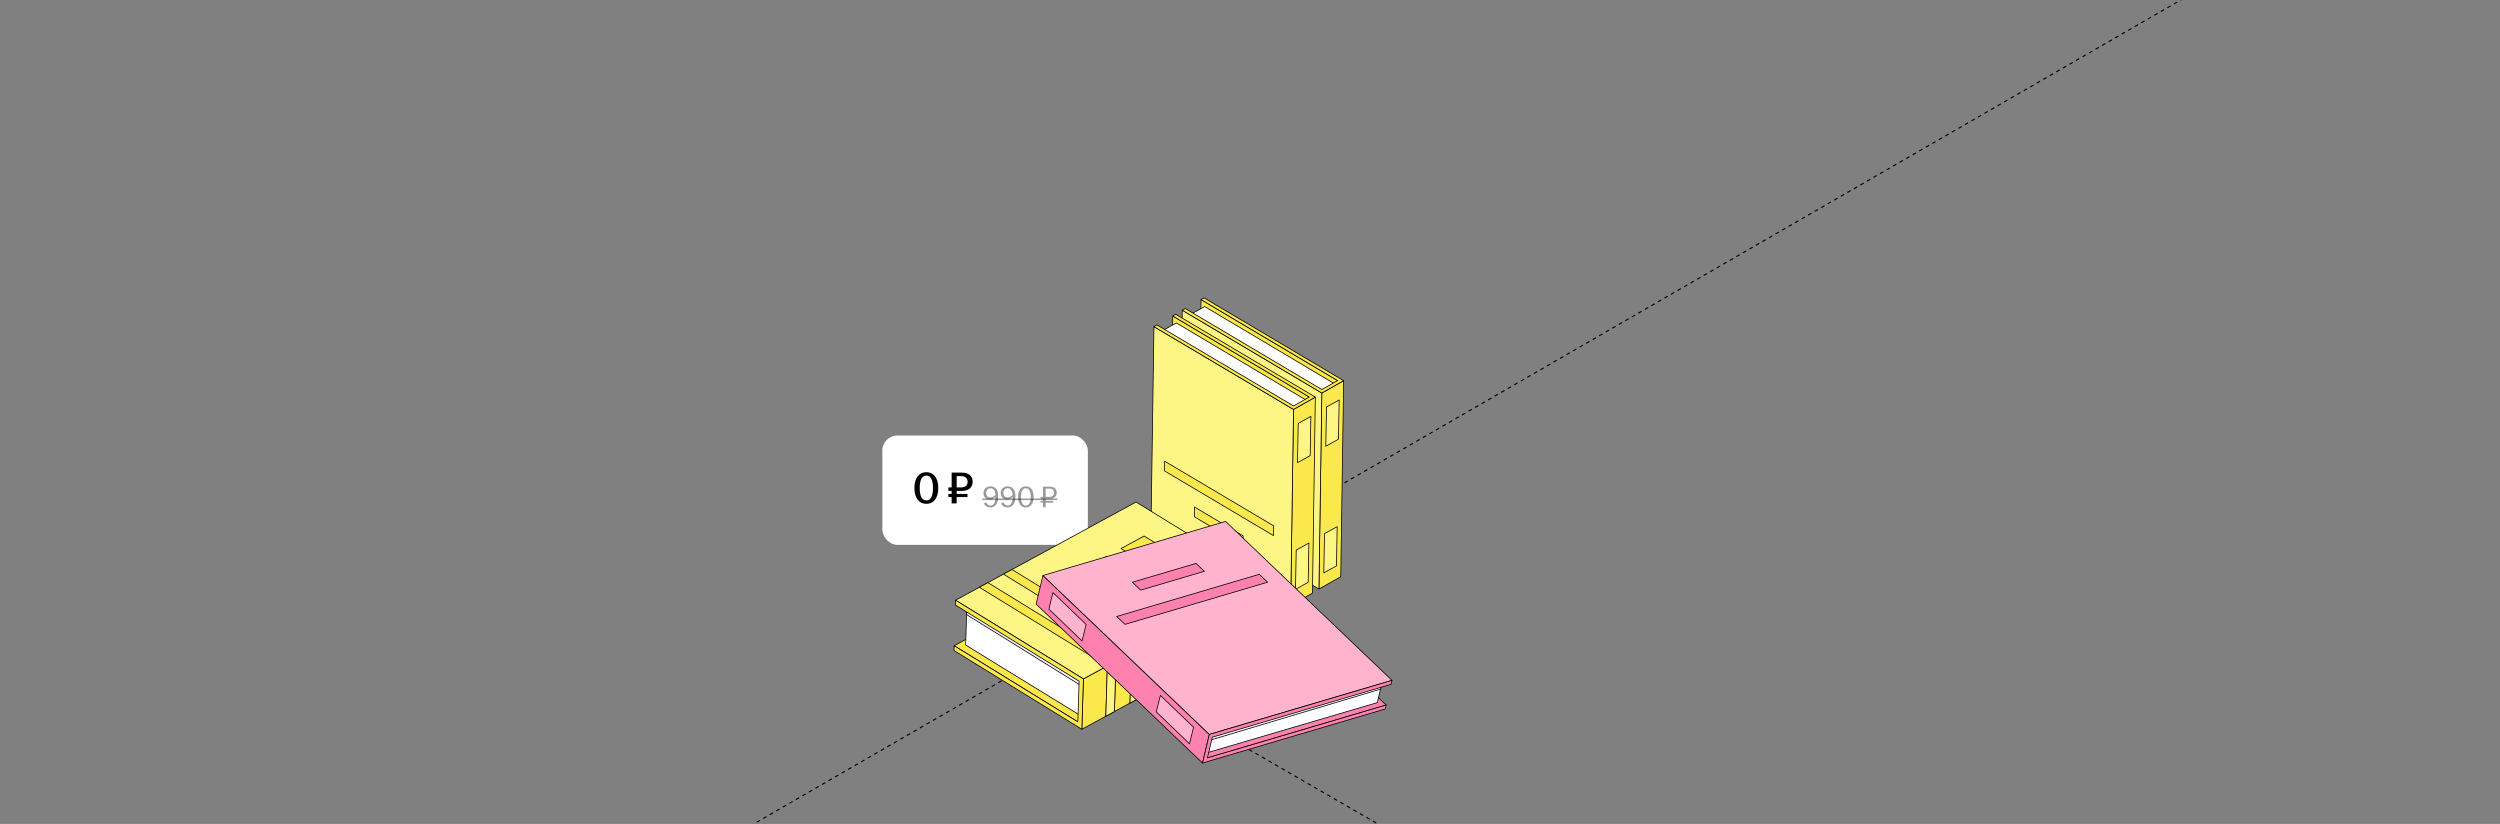 <?xml version="1.0" encoding="UTF-8"?> <svg xmlns="http://www.w3.org/2000/svg" width="1326" height="437" viewBox="0 0 1326 437" fill="none"><rect x="0" y="0" width="1326" height="437" fill="#808080" stroke="none"/><g clip-path="url(#clip0_636_2480)"><path d="M565.408 341.512L2472.58 1442.62" stroke="black" stroke-width="0.6" stroke-linejoin="round" stroke-dasharray="2 2"></path><path d="M-579 1002.11L1328.17 -99" stroke="black" stroke-width="0.6" stroke-linejoin="round" stroke-dasharray="2 2"></path><rect x="468" y="231" width="109" height="58" rx="8" fill="white"></rect><path d="M491.344 267.24C487.408 267.24 485.008 264.12 485.008 258.84C485.008 253.56 487.408 250.44 491.344 250.44C495.28 250.44 497.656 253.56 497.656 258.84C497.656 264.12 495.28 267.24 491.344 267.24ZM487.816 258.84C487.816 262.92 488.944 265.44 491.344 265.44C493.72 265.44 494.848 262.92 494.848 258.84C494.848 254.76 493.72 252.24 491.344 252.24C488.944 252.24 487.816 254.76 487.816 258.84ZM504.749 267V263.64H503.021V261.984H504.749V260.4H503.021V258.528H504.749V250.68H510.077C513.653 250.68 515.885 252.288 515.885 255.528C515.885 258.72 513.629 260.4 510.053 260.4H507.413V261.984H513.149V263.64H507.413V267H504.749ZM507.413 258.528H509.909C512.021 258.528 513.221 257.424 513.221 255.552C513.221 253.608 511.997 252.552 509.909 252.552H507.413V258.528Z" fill="black"></path><path d="M525.352 269.16C523.704 269.16 522.44 268.408 521.88 266.968L523.144 266.456C523.496 267.368 524.2 268.168 525.352 268.168C526.968 268.168 527.992 266.552 527.992 263.64V263.608C527.336 264.296 526.28 264.904 525 264.904C523.128 264.904 521.64 263.72 521.64 261.544C521.64 259.56 523.048 257.96 525.384 257.96C527.88 257.96 529.448 259.752 529.448 263.336C529.448 267.112 527.848 269.16 525.352 269.16ZM523.048 261.464C523.048 262.824 523.864 263.864 525.288 263.864C526.296 263.864 527.304 263.32 527.976 262.552C527.912 260.408 526.968 258.952 525.368 258.952C523.896 258.952 523.048 260.056 523.048 261.464ZM534.477 269.16C532.829 269.16 531.565 268.408 531.005 266.968L532.269 266.456C532.621 267.368 533.325 268.168 534.477 268.168C536.093 268.168 537.117 266.552 537.117 263.64V263.608C536.461 264.296 535.405 264.904 534.125 264.904C532.253 264.904 530.765 263.72 530.765 261.544C530.765 259.56 532.173 257.96 534.509 257.96C537.005 257.96 538.573 259.752 538.573 263.336C538.573 267.112 536.973 269.16 534.477 269.16ZM532.173 261.464C532.173 262.824 532.989 263.864 534.413 263.864C535.421 263.864 536.429 263.32 537.101 262.552C537.037 260.408 536.093 258.952 534.493 258.952C533.021 258.952 532.173 260.056 532.173 261.464ZM544.114 269.16C541.522 269.16 539.986 267 539.986 263.56C539.986 260.12 541.522 257.96 544.114 257.96C546.706 257.96 548.226 260.12 548.226 263.56C548.226 267 546.706 269.16 544.114 269.16ZM541.506 263.56C541.506 266.312 542.354 268.168 544.114 268.168C545.874 268.168 546.706 266.312 546.706 263.56C546.706 260.808 545.874 258.952 544.114 258.952C542.354 258.952 541.506 260.808 541.506 263.56ZM553.211 269V266.632H551.931V265.704H553.211V264.552H551.931V263.528H553.211V258.12H556.683C559.051 258.12 560.491 259.24 560.491 261.32C560.491 263.4 559.035 264.552 556.667 264.552H554.619V265.704H558.683V266.632H554.619V269H553.211ZM554.619 263.528H556.619C558.203 263.528 559.083 262.712 559.083 261.336C559.083 259.896 558.187 259.144 556.619 259.144H554.619V263.528Z" fill="black" fill-opacity="0.4"></path><path d="M521 264.44H560.811V265.24H521V264.44Z" fill="black" fill-opacity="0.4"></path><path d="M709.468 201.877L707.94 305.846L635.507 262.873L637.032 158.908L709.468 201.877Z" fill="#FBE84C" stroke="black" stroke-width="0.4" stroke-linejoin="round"></path><path d="M634.615 175.408C634.615 175.408 647.474 187.086 651.578 190.893C642.996 186.392 637.004 183.248 637.004 183.248L633.533 174.404C634.18 175.003 634.619 175.408 634.619 175.408H634.615Z" fill="#FBE84C" stroke="black" stroke-width="0.4" stroke-linejoin="round"></path><path d="M631.134 166.959L638.937 162.58L707.194 203.163L708.78 204.106L703.7 206.981L701.086 208.458L635.558 169.583L631.134 166.959Z" fill="white" stroke="black" stroke-width="0.4" stroke-linejoin="round"></path><path d="M712.658 201.915L711.134 305.884L699.558 312.427L701.085 208.458L712.658 201.915Z" fill="#FBE84C" stroke="black" stroke-width="0.4" stroke-linejoin="round"></path><path d="M701.085 208.458L699.558 312.427L625.533 268.512L627.06 164.543L701.085 208.458Z" fill="#FDF684" stroke="black" stroke-width="0.4" stroke-linejoin="round"></path><path d="M638.633 158L712.658 201.915L709.807 203.528L708.779 204.106L703.699 206.981L701.085 208.458L635.557 169.583L631.134 166.959L627.06 164.543L628.663 163.642L632.74 166.058L636.142 168.079L701.096 206.61L702.103 206.042L707.193 203.164L708.217 202.582L709.463 201.877L637.03 158.909L638.633 158Z" fill="#FBE84C" stroke="black" stroke-width="0.4" stroke-linejoin="round"></path><path d="M674.372 275.535L648.58 260.233L648.519 265.412L674.311 280.714L674.372 275.535Z" fill="#FBE84C" stroke="black" stroke-width="0.4" stroke-linejoin="round"></path><path d="M690.541 270.206L632.76 235.928L632.699 241.107L690.479 275.385L690.541 270.206Z" fill="#FBE84C" stroke="black" stroke-width="0.4" stroke-linejoin="round"></path><path d="M708.868 300.133L702.147 303.855L702.515 283.055L709.235 279.332L708.868 300.133Z" fill="#FDF684" stroke="black" stroke-width="0.4" stroke-linejoin="round"></path><path d="M709.923 232.951L703.206 236.673L703.573 215.869L710.294 212.147L709.923 232.951Z" fill="#FDF684" stroke="black" stroke-width="0.4" stroke-linejoin="round"></path><path d="M694.46 210.582L692.935 314.55L620.499 271.578L622.027 167.613L694.46 210.582Z" fill="#FBE84C" stroke="black" stroke-width="0.4" stroke-linejoin="round"></path><path d="M619.612 184.116C619.612 184.116 632.471 195.793 636.574 199.601C627.993 195.099 622.001 191.955 622.001 191.955L618.53 183.112C619.176 183.711 619.615 184.116 619.615 184.116H619.612Z" fill="#FBE84C" stroke="black" stroke-width="0.4" stroke-linejoin="round"></path><path d="M616.127 175.667L623.93 171.284L692.187 211.871L693.776 212.814L688.696 215.686L686.079 217.162L620.554 178.287L616.127 175.667Z" fill="white" stroke="black" stroke-width="0.4" stroke-linejoin="round"></path><path d="M697.652 210.619L696.127 314.587L684.555 321.131L686.079 217.166L697.652 210.619Z" fill="#FBE84C" stroke="black" stroke-width="0.4" stroke-linejoin="round"></path><path d="M686.079 217.166L684.555 321.131L610.53 277.216L612.054 173.251L686.079 217.166Z" fill="#FDF684" stroke="black" stroke-width="0.4" stroke-linejoin="round"></path><path d="M623.627 166.704L697.655 210.622L694.804 212.232L693.776 212.814L688.696 215.685L686.079 217.162L620.554 178.287L616.127 175.667L612.054 173.247L613.657 172.346L617.733 174.762L621.139 176.783L686.093 215.315L687.1 214.746L692.187 211.871L693.211 211.289L694.46 210.585L622.027 167.613L623.627 166.704Z" fill="#FBE84C" stroke="black" stroke-width="0.4" stroke-linejoin="round"></path><path d="M659.365 284.239L633.576 268.937L633.514 274.116L659.303 289.418L659.365 284.239Z" fill="#FBE84C" stroke="black" stroke-width="0.4" stroke-linejoin="round"></path><path d="M675.538 278.91L617.754 244.632L617.693 249.811L675.477 284.089L675.538 278.91Z" fill="#FBE84C" stroke="black" stroke-width="0.4" stroke-linejoin="round"></path><path d="M693.861 308.837L687.144 312.559L687.512 291.759L694.232 288.036L693.861 308.837Z" fill="#FDF684" stroke="black" stroke-width="0.4" stroke-linejoin="round"></path><path d="M694.919 241.655L688.199 245.377L688.57 224.573L695.287 220.854L694.919 241.655Z" fill="#FDF684" stroke="black" stroke-width="0.4" stroke-linejoin="round"></path><path d="M571.695 382.887L667.443 330.799L601.822 290.406L506.078 342.494L571.695 382.887Z" fill="#FBE84C" stroke="black" stroke-width="0.4" stroke-linejoin="round"></path><path d="M523.02 328.318L512.761 322.006L512.197 342.143L571.821 378.769L574.016 380.117L574.506 364.345L574.639 360.096L523.02 328.318Z" fill="white" stroke="black" stroke-width="0.4" stroke-linejoin="round"></path><path d="M512.856 318.685L512.785 321.193L515.929 320.846L512.856 318.685Z" fill="#FBE84C" stroke="black" stroke-width="0.4" stroke-linejoin="round"></path><path d="M512.761 322.006L512.653 325.977L517.025 328.689L518.07 329.339L520.707 330.972L572.315 362.984L574.506 364.345L574.639 360.096L523.02 328.318L512.761 322.006Z" fill="#F6F6F6" stroke="black" stroke-width="0.4" stroke-linejoin="round"></path><path d="M573.808 386.796L586.527 379.879L591.087 377.398L599.345 372.906L603.905 370.423L669.556 334.712L670.386 308.007L649.167 319.549L604.575 343.81L600.032 346.281L591.795 350.762L587.255 353.229L574.638 360.095L574.506 364.345L574.016 380.117L573.971 381.648L573.965 381.811L573.808 386.796Z" fill="#FBE84C" stroke="black" stroke-width="0.4" stroke-linejoin="round"></path><path d="M506.827 318.352L512.761 322.006L523.02 328.318L527.297 330.952L574.638 360.096L587.255 353.229L591.795 350.762L600.032 346.281L604.575 343.81L649.167 319.549L670.386 308.008L602.571 266.267L536.76 302.066L532.221 304.533L523.986 309.015L519.447 311.485L506.827 318.352Z" fill="#FDF684" stroke="black" stroke-width="0.4" stroke-linejoin="round"></path><path d="M506 345.052L573.808 386.796L573.965 381.811L574.016 380.117L574.506 364.345L574.639 360.096L523.02 328.318L512.761 322.006L506.827 318.352L506.749 320.917L512.69 324.575L521.54 330.019L572.366 361.307L572.315 362.984L571.821 378.769L571.774 380.457L571.695 382.887L506.078 342.494L506 345.052Z" fill="#FBE84C" stroke="black" stroke-width="0.4" stroke-linejoin="round"></path><path d="M519.447 311.485L539.918 324.085L587.259 353.229L587.341 353.28L586.684 374.734L586.527 379.882L591.087 377.401L591.247 372.253L591.9 350.823L591.835 350.786L591.798 350.762L544.457 321.615L523.986 309.015L519.447 311.485Z" fill="#FBE84C" stroke="black" stroke-width="0.4" stroke-linejoin="round"></path><path d="M532.221 304.533L552.688 317.134L600.033 346.281L600.135 346.345L600.152 346.356L599.499 367.758L599.342 372.907L603.902 370.423L604.062 365.278L604.711 343.895L604.572 343.81L557.227 314.667L536.757 302.067L532.218 304.533H532.221Z" fill="#FBE84C" stroke="black" stroke-width="0.4" stroke-linejoin="round"></path><path d="M622.582 308.164L594.592 290.936L606.841 284.318L634.828 301.546L622.582 308.164Z" fill="#FBE84C" stroke="black" stroke-width="0.4" stroke-linejoin="round"></path><path d="M611.536 314.132L583.546 296.905L586.853 295.118L614.84 312.346L611.536 314.132Z" fill="#FBE84C" stroke="black" stroke-width="0.4" stroke-linejoin="round"></path><path d="M602.945 318.774L574.958 301.546L578.262 299.759L606.249 316.991L602.945 318.774Z" fill="#FBE84C" stroke="black" stroke-width="0.4" stroke-linejoin="round"></path><path d="M594.353 323.418L566.366 306.187L569.67 304.401L597.657 321.632L594.353 323.418Z" fill="#FBE84C" stroke="black" stroke-width="0.4" stroke-linejoin="round"></path><path d="M599.502 367.758L599.346 372.906L603.905 370.422L604.065 365.278L604.715 343.895L600.138 346.345L600.156 346.355L599.502 367.758Z" fill="#FDF684" stroke="black" stroke-width="0.4" stroke-linejoin="round"></path><path d="M586.684 374.734L586.527 379.879L591.087 377.398L591.247 372.25L591.897 350.823L591.832 350.782L587.255 353.229L587.337 353.28L586.684 374.73V374.734Z" fill="#FDF684" stroke="black" stroke-width="0.4" stroke-linejoin="round"></path><path d="M640.407 401.992L552.138 317.694L646.94 289.649L735.205 373.944L640.407 401.992Z" fill="#FF82AE" stroke="black" stroke-width="0.4" stroke-linejoin="round"></path><path d="M722.93 358.693C722.93 358.693 702.616 360.439 696.063 360.932C706.785 357.138 714.277 354.491 714.277 354.491L724.659 358.56C723.628 358.638 722.927 358.69 722.927 358.69L722.93 358.693Z" fill="#FF82AE" stroke="black" stroke-width="0.4" stroke-linejoin="round"></path><path d="M732.982 362.439L730.525 372.654L641.11 399.008L639.035 399.62L640.613 392.954L641.43 389.524L727.191 364.154L732.982 362.439Z" fill="white" stroke="black" stroke-width="0.4" stroke-linejoin="round"></path><path d="M732.982 362.439L732.244 365.505L728.406 366.655L642.696 392.332L640.613 392.954L641.43 389.524L727.191 364.154L732.982 362.439Z" fill="#F6F6F6" stroke="black" stroke-width="0.4" stroke-linejoin="round"></path><path d="M637.823 404.707L549.558 320.413L553.165 305.23L641.43 389.524L637.823 404.707Z" fill="#FF82AE" stroke="black" stroke-width="0.4" stroke-linejoin="round"></path><path d="M641.431 389.524L553.165 305.23L650.046 276.566L738.311 360.864L641.431 389.524Z" fill="#FFB3CD" stroke="black" stroke-width="0.4" stroke-linejoin="round"></path><path d="M734.708 376.047L637.824 404.707L638.712 400.971L639.035 399.62L640.614 392.954L641.431 389.524L727.191 364.154L732.983 362.439L738.311 360.864L737.811 362.963L732.476 364.542L728.022 365.859L643.009 391.008L642.696 392.332L641.111 399.008L640.794 400.352L640.406 401.988L735.205 373.944L734.708 376.047Z" fill="#FF82AE" stroke="black" stroke-width="0.4" stroke-linejoin="round"></path><path d="M605.022 312.995L638.776 303.008L634.367 298.823L600.612 308.81L605.022 312.995Z" fill="#FF82AE" stroke="black" stroke-width="0.4" stroke-linejoin="round"></path><path d="M596.699 331.165L672.323 308.793L667.913 304.607L592.289 326.98L596.699 331.165Z" fill="#FF82AE" stroke="black" stroke-width="0.4" stroke-linejoin="round"></path><path d="M556.316 323.05L558.473 314.295L576.086 331.217L573.925 339.972L556.316 323.05Z" fill="#FFB3CD" stroke="black" stroke-width="0.4" stroke-linejoin="round"></path><path d="M613.293 377.584L615.454 368.829L633.066 385.751L630.905 394.506L613.293 377.584Z" fill="#FFB3CD" stroke="black" stroke-width="0.4" stroke-linejoin="round"></path></g><defs><clipPath id="clip0_636_2480"><rect width="1326" height="437" rx="16" fill="white"></rect></clipPath></defs></svg> 